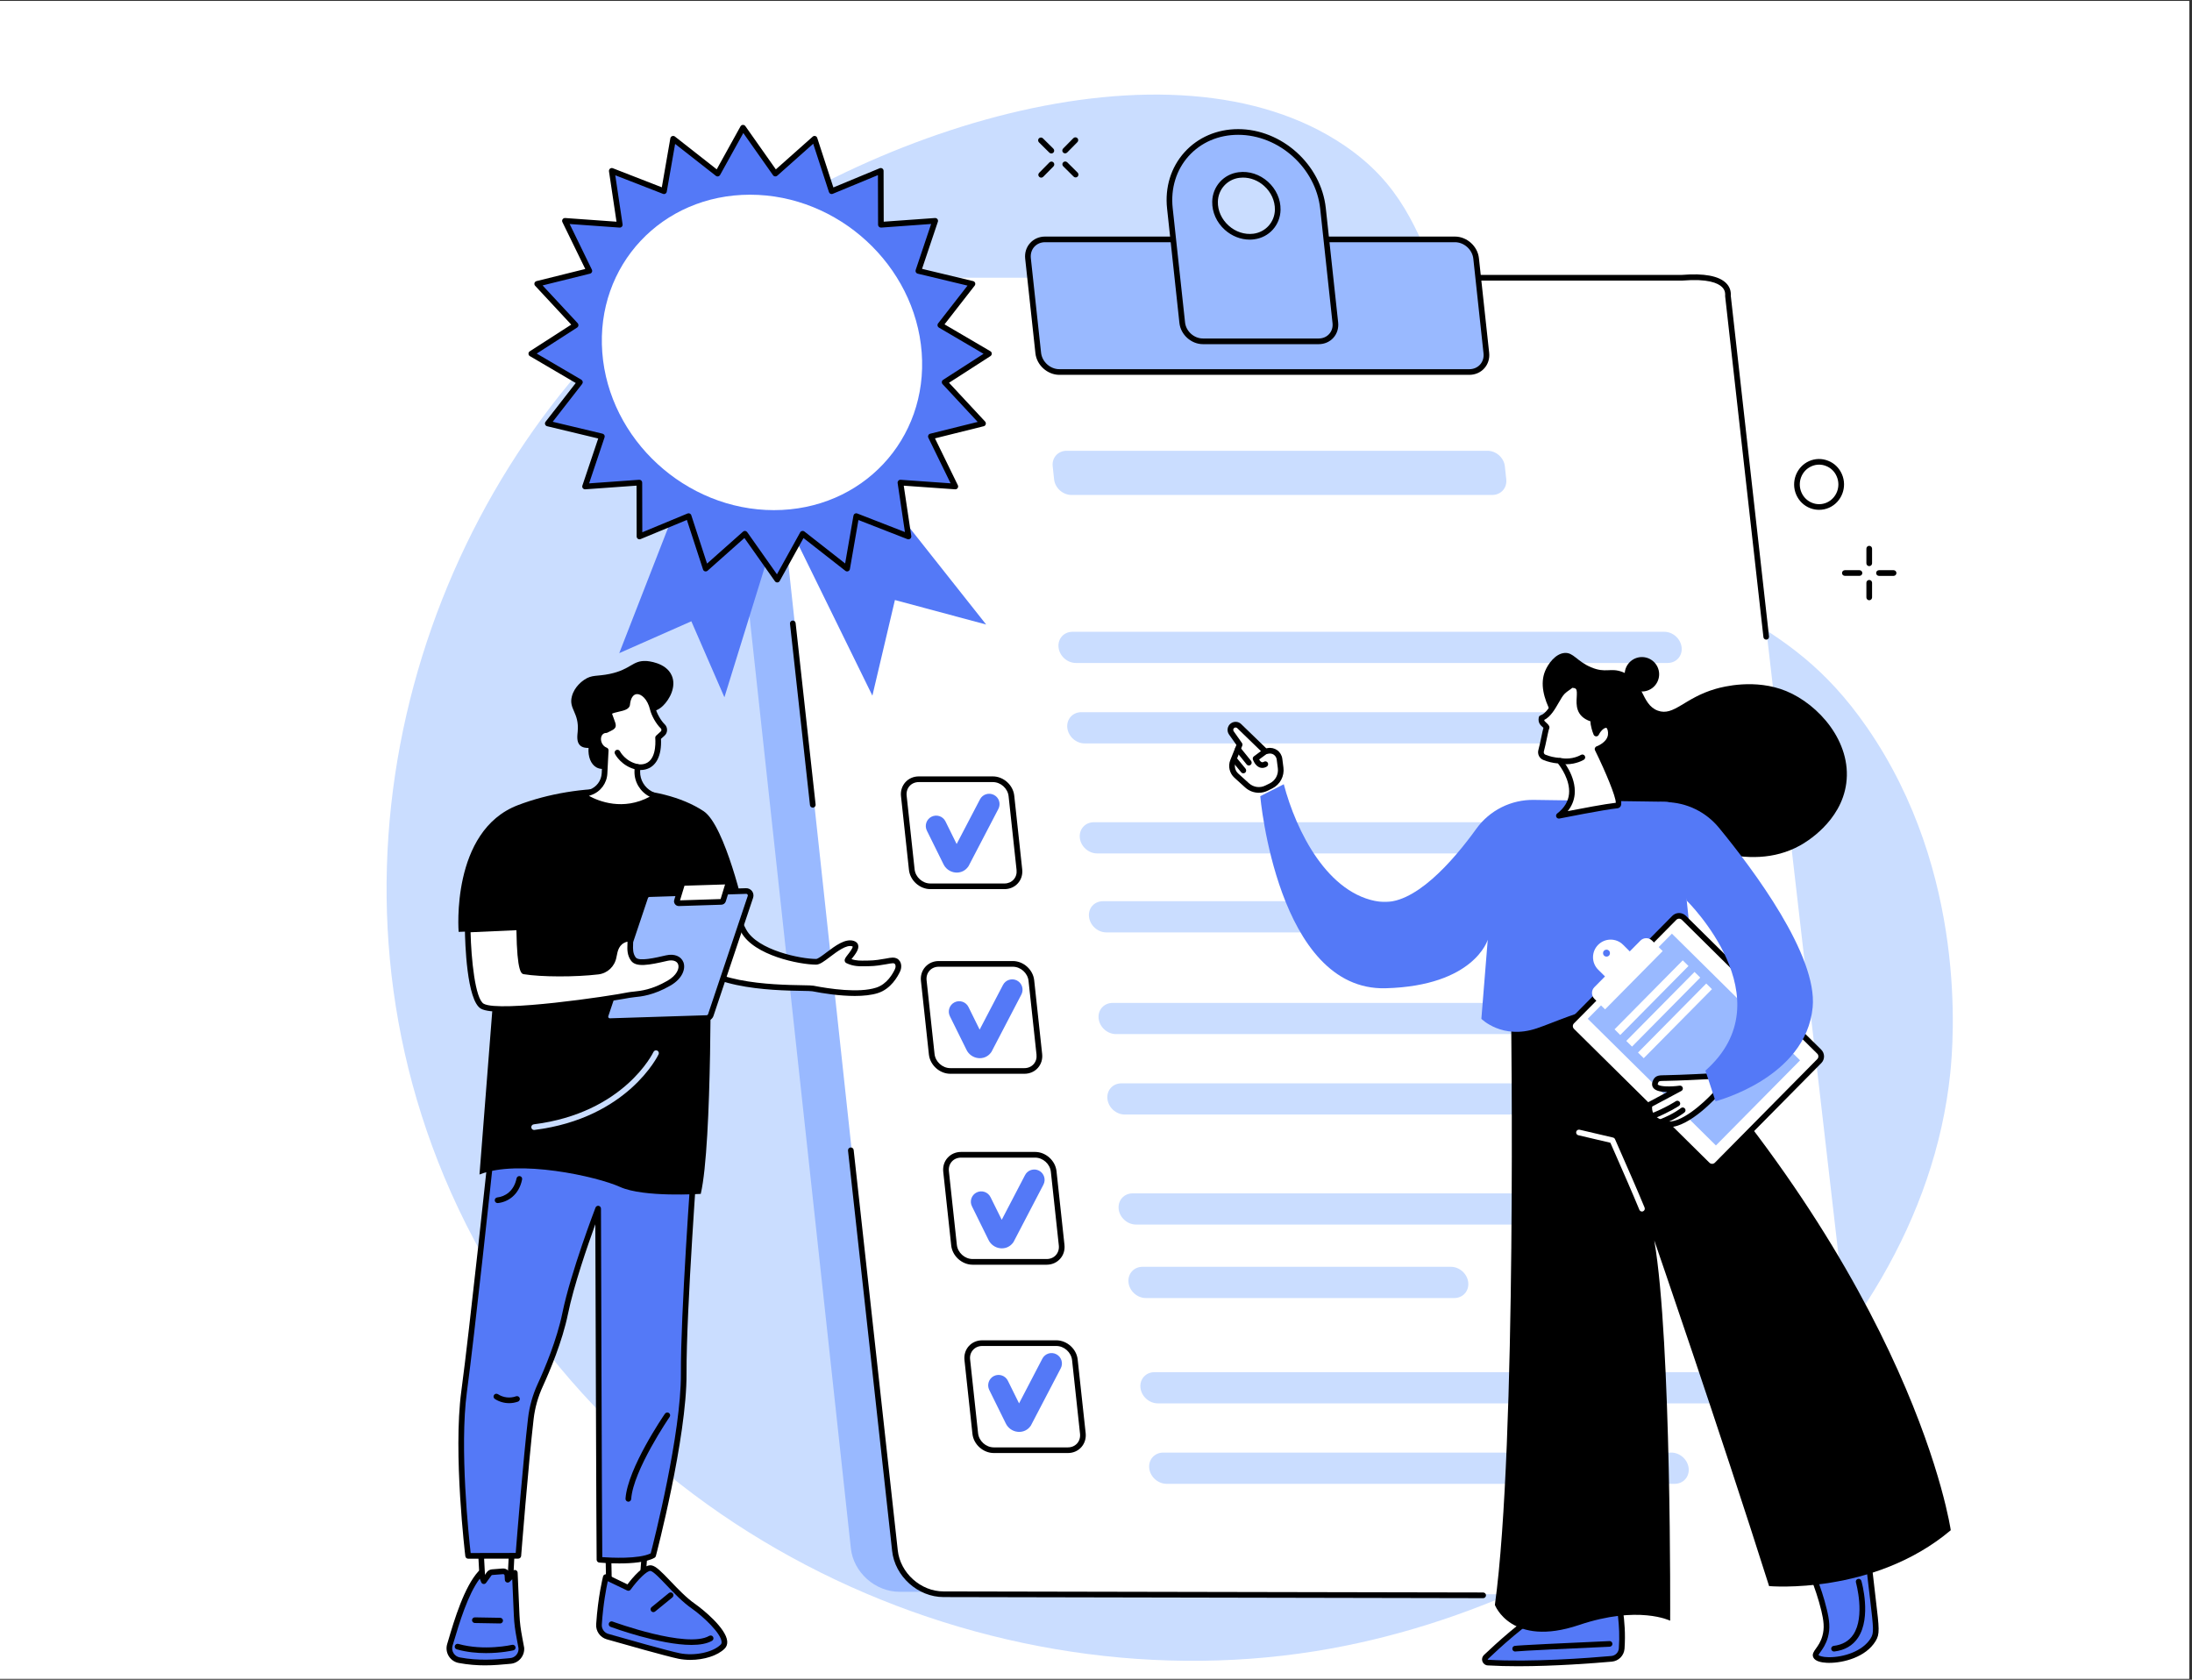 <svg xmlns="http://www.w3.org/2000/svg" xmlns:xlink="http://www.w3.org/1999/xlink" width="261" zoomAndPan="magnify" viewBox="0 0 195.75 150" height="200" preserveAspectRatio="xMidYMid meet" version="1.0"><rect x="0" y="0" width="195.75" height="150" fill="#333333" stroke="none"/><defs><clipPath id="9ae477bc7e"><path d="M 0 0.094 L 195.5 0.094 L 195.5 149.902 L 0 149.902 Z M 0 0.094 " clip-rule="nonzero"/></clipPath></defs><g clip-path="url(#9ae477bc7e)"><path fill="#ffffff" d="M 0 0.094 L 195.5 0.094 L 195.5 149.906 L 0 149.906 Z M 0 0.094 " fill-opacity="1" fill-rule="nonzero"/><path fill="#ffffff" d="M 0 0.094 L 195.5 0.094 L 195.5 149.906 L 0 149.906 Z M 0 0.094 " fill-opacity="1" fill-rule="nonzero"/></g><path fill="#caddff" d="M 140.523 43.77 C 125.891 29.047 130.082 19.816 120.07 13 C 104.664 2.508 75.918 11.535 58.957 25.965 C 38.184 43.637 27.465 75.902 39.672 105.094 C 52.676 136.184 86.887 152.32 117.414 147.457 C 144.676 143.113 171.473 121.629 174.16 95.863 C 174.449 93.07 175.734 77.973 166.723 64.953 C 159.273 54.195 152.121 55.441 140.523 43.77 " fill-opacity="1" fill-rule="nonzero"/><path fill="#99b9ff" d="M 80.324 142.145 L 158.996 142.145 C 161.16 142.145 162.727 140.41 162.496 138.27 L 150.703 29.848 C 150.328 26.945 148.738 25.293 146.293 25.293 L 67.617 25.293 C 65.672 25.293 64.168 26.695 64.062 28.605 L 75.984 138.27 C 76.215 140.41 78.16 142.145 80.324 142.145 " fill-opacity="1" fill-rule="nonzero"/><path fill="#ffffff" d="M 84.262 142.363 L 162.934 142.363 C 165.098 142.363 167.418 140.254 167.184 138.102 L 154.637 29.383 C 154.613 24.914 152.672 24.801 150.23 24.801 L 71.555 24.801 C 69.609 24.801 68.105 26.215 68 28.133 L 79.922 138.465 C 80.152 140.621 82.098 142.363 84.262 142.363 " fill-opacity="1" fill-rule="nonzero"/><path fill="#000000" d="M 132.449 142.715 L 84.262 142.617 C 81.973 142.617 79.914 140.77 79.668 138.492 L 75.73 102.75 C 75.715 102.609 75.816 102.484 75.957 102.469 C 76.094 102.453 76.219 102.555 76.234 102.695 L 80.172 138.438 C 80.391 140.465 82.227 142.113 84.262 142.113 L 132.449 142.207 C 132.59 142.211 132.703 142.32 132.703 142.461 C 132.703 142.602 132.59 142.715 132.449 142.715 " fill-opacity="1" fill-rule="nonzero"/><path fill="#000000" d="M 72.582 72.121 C 72.457 72.121 72.348 72.027 72.332 71.898 L 70.547 55.695 C 70.531 55.555 70.633 55.43 70.773 55.414 C 70.91 55.402 71.035 55.5 71.051 55.641 L 72.836 71.844 C 72.852 71.98 72.75 72.105 72.613 72.121 C 72.602 72.121 72.594 72.121 72.582 72.121 " fill-opacity="1" fill-rule="nonzero"/><path fill="#000000" d="M 157.727 57.117 C 157.598 57.117 157.488 57.023 157.477 56.891 L 154.062 26.48 C 154.055 26.438 154.059 26.398 154.059 26.375 C 154.066 26.27 154.09 25.941 153.785 25.637 C 153.414 25.27 152.5 24.871 150.25 25.055 L 95.039 25.055 C 94.898 25.055 94.785 24.941 94.785 24.801 C 94.785 24.66 94.898 24.547 95.039 24.547 L 150.219 24.547 C 152.172 24.391 153.492 24.637 154.141 25.277 C 154.453 25.586 154.594 25.969 154.562 26.406 L 157.977 56.836 C 157.992 56.977 157.895 57.102 157.754 57.117 C 157.746 57.117 157.734 57.117 157.727 57.117 " fill-opacity="1" fill-rule="nonzero"/><path fill="#99b9ff" d="M 94.605 33.219 L 131.211 33.219 C 132.152 33.219 132.836 32.461 132.734 31.523 L 131.82 23.074 C 131.719 22.137 130.871 21.375 129.93 21.375 L 93.328 21.375 C 92.383 21.375 91.703 22.137 91.805 23.074 L 92.715 31.523 C 92.816 32.461 93.664 33.219 94.605 33.219 " fill-opacity="1" fill-rule="nonzero"/><path fill="#000000" d="M 93.328 21.629 C 92.945 21.629 92.602 21.777 92.363 22.043 C 92.125 22.309 92.016 22.668 92.055 23.051 L 92.969 31.492 C 93.055 32.309 93.789 32.969 94.605 32.969 L 131.211 32.969 C 131.594 32.969 131.934 32.82 132.176 32.555 C 132.414 32.289 132.523 31.93 132.48 31.547 L 131.57 23.102 C 131.48 22.289 130.746 21.629 129.93 21.629 Z M 131.211 33.473 L 94.605 33.473 C 93.539 33.473 92.578 32.609 92.465 31.547 L 91.551 23.102 C 91.496 22.578 91.648 22.082 91.988 21.707 C 92.324 21.332 92.801 21.125 93.328 21.125 L 129.93 21.125 C 130.996 21.125 131.957 21.988 132.07 23.051 L 132.984 31.492 C 133.043 32.02 132.887 32.516 132.551 32.891 C 132.215 33.266 131.738 33.473 131.211 33.473 " fill-opacity="1" fill-rule="nonzero"/><path fill="#99b9ff" d="M 111.961 21.121 C 110.168 21.352 108.473 19.828 108.504 18.016 C 108.527 16.781 109.422 15.785 110.645 15.629 C 112.441 15.398 114.137 16.922 114.105 18.734 C 114.082 19.969 113.188 20.965 111.961 21.121 Z M 110.57 11.785 C 106.789 11.785 104.066 14.836 104.473 18.602 L 105.574 28.82 C 105.676 29.738 106.504 30.48 107.426 30.48 L 117.758 30.48 C 118.68 30.48 119.348 29.738 119.25 28.82 L 118.145 18.602 C 117.738 14.836 114.355 11.785 110.57 11.785 " fill-opacity="1" fill-rule="nonzero"/><path fill="#000000" d="M 111.004 15.859 C 110.895 15.859 110.785 15.867 110.676 15.879 C 109.586 16.02 108.777 16.918 108.758 18.02 C 108.742 18.809 109.094 19.586 109.719 20.145 C 110.34 20.707 111.148 20.969 111.93 20.871 C 113.023 20.73 113.828 19.832 113.852 18.73 C 113.863 17.941 113.516 17.164 112.891 16.605 C 112.355 16.121 111.68 15.859 111.004 15.859 Z M 111.965 21.121 Z M 111.605 21.398 C 110.805 21.398 110.012 21.09 109.379 20.523 C 108.645 19.863 108.234 18.945 108.254 18.008 C 108.277 16.656 109.27 15.547 110.613 15.379 C 111.543 15.258 112.496 15.57 113.23 16.227 C 113.961 16.887 114.375 17.801 114.355 18.738 C 114.332 20.094 113.34 21.203 111.996 21.371 C 111.863 21.391 111.734 21.398 111.605 21.398 Z M 110.57 12.039 C 108.82 12.039 107.25 12.715 106.145 13.941 C 105.039 15.176 104.535 16.82 104.723 18.574 L 105.828 28.793 C 105.914 29.586 106.629 30.227 107.426 30.227 L 117.758 30.227 C 118.129 30.227 118.465 30.086 118.699 29.824 C 118.934 29.566 119.039 29.219 118.996 28.844 L 117.895 18.629 C 117.5 14.996 114.215 12.039 110.57 12.039 Z M 117.758 30.734 L 107.426 30.734 C 106.379 30.734 105.438 29.887 105.324 28.844 L 104.223 18.629 C 104.016 16.73 104.566 14.945 105.77 13.602 C 106.969 12.27 108.676 11.531 110.57 11.531 C 114.465 11.531 117.977 14.691 118.395 18.574 L 119.5 28.793 C 119.555 29.309 119.402 29.797 119.074 30.164 C 118.742 30.531 118.277 30.734 117.758 30.734 " fill-opacity="1" fill-rule="nonzero"/><path fill="#000000" d="M 82.051 69.84 C 81.723 69.84 81.43 69.965 81.227 70.191 C 81.023 70.418 80.93 70.723 80.965 71.051 L 81.676 77.629 C 81.75 78.328 82.383 78.895 83.082 78.895 L 89.699 78.895 C 90.023 78.895 90.316 78.77 90.52 78.543 C 90.727 78.312 90.816 78.008 90.781 77.684 L 90.07 71.102 C 89.996 70.406 89.367 69.84 88.664 69.84 Z M 89.699 79.398 L 83.082 79.398 C 82.133 79.398 81.277 78.629 81.172 77.684 L 80.461 71.102 C 80.41 70.633 80.551 70.188 80.852 69.852 C 81.152 69.52 81.578 69.332 82.051 69.332 L 88.664 69.332 C 89.613 69.332 90.473 70.102 90.574 71.051 L 91.285 77.629 C 91.336 78.102 91.199 78.543 90.898 78.879 C 90.598 79.215 90.172 79.398 89.699 79.398 " fill-opacity="1" fill-rule="nonzero"/><path fill="#5479f7" d="M 85.441 77.922 C 85.398 77.922 85.352 77.918 85.305 77.914 C 84.84 77.863 84.438 77.574 84.242 77.148 L 82.77 74.172 C 82.543 73.711 82.734 73.156 83.191 72.93 C 83.652 72.703 84.207 72.891 84.434 73.352 L 85.43 75.371 L 87.516 71.379 C 87.75 70.926 88.309 70.75 88.766 70.988 C 89.219 71.223 89.395 71.781 89.156 72.238 L 86.488 77.355 L 86.449 77.406 C 86.215 77.734 85.844 77.922 85.441 77.922 " fill-opacity="1" fill-rule="nonzero"/><path fill="#000000" d="M 83.832 86.328 C 83.504 86.328 83.211 86.453 83.008 86.68 C 82.805 86.906 82.711 87.211 82.746 87.535 L 83.457 94.117 C 83.531 94.816 84.164 95.383 84.863 95.383 L 91.48 95.383 C 91.805 95.383 92.098 95.258 92.301 95.031 C 92.508 94.801 92.598 94.496 92.562 94.172 L 91.852 87.594 C 91.777 86.895 91.148 86.328 90.445 86.328 Z M 91.48 95.887 L 84.863 95.887 C 83.914 95.887 83.059 95.117 82.953 94.172 L 82.242 87.594 C 82.191 87.121 82.332 86.676 82.633 86.34 C 82.934 86.008 83.359 85.82 83.832 85.82 L 90.445 85.82 C 91.398 85.82 92.254 86.59 92.355 87.535 L 93.066 94.117 C 93.117 94.59 92.98 95.031 92.68 95.367 C 92.379 95.703 91.953 95.887 91.48 95.887 " fill-opacity="1" fill-rule="nonzero"/><path fill="#000000" d="M 85.824 103.375 C 85.496 103.375 85.203 103.5 85 103.727 C 84.797 103.953 84.703 104.258 84.738 104.586 L 85.449 111.164 C 85.523 111.863 86.156 112.43 86.855 112.43 L 93.469 112.43 C 93.797 112.43 94.09 112.305 94.293 112.078 C 94.496 111.852 94.59 111.547 94.555 111.219 L 93.844 104.641 C 93.77 103.941 93.137 103.375 92.438 103.375 Z M 93.469 112.938 L 86.855 112.938 C 85.906 112.938 85.047 112.164 84.945 111.219 L 84.234 104.641 C 84.184 104.168 84.32 103.723 84.625 103.387 C 84.926 103.055 85.352 102.867 85.824 102.867 L 92.438 102.867 C 93.387 102.867 94.246 103.637 94.348 104.586 L 95.059 111.164 C 95.109 111.637 94.973 112.078 94.668 112.414 C 94.367 112.75 93.941 112.938 93.469 112.938 " fill-opacity="1" fill-rule="nonzero"/><path fill="#000000" d="M 87.715 120.195 C 87.387 120.195 87.098 120.32 86.895 120.547 C 86.688 120.773 86.594 121.078 86.633 121.402 L 87.344 127.984 C 87.418 128.684 88.047 129.25 88.75 129.25 L 95.363 129.25 C 95.691 129.25 95.984 129.125 96.188 128.898 C 96.391 128.668 96.484 128.363 96.449 128.039 L 95.738 121.457 C 95.66 120.762 95.031 120.195 94.328 120.195 Z M 95.363 129.754 L 88.75 129.754 C 87.797 129.754 86.941 128.984 86.84 128.039 L 86.129 121.457 C 86.078 120.988 86.215 120.543 86.516 120.207 C 86.816 119.875 87.242 119.688 87.715 119.688 L 94.328 119.688 C 95.281 119.688 96.137 120.457 96.238 121.402 L 96.953 127.984 C 97 128.453 96.863 128.898 96.562 129.234 C 96.262 129.57 95.836 129.754 95.363 129.754 " fill-opacity="1" fill-rule="nonzero"/><path fill="#5479f7" d="M 87.5 94.496 C 87.453 94.496 87.406 94.492 87.359 94.488 C 86.898 94.438 86.492 94.148 86.297 93.723 L 84.824 90.742 C 84.602 90.285 84.789 89.73 85.246 89.504 C 85.707 89.277 86.262 89.465 86.488 89.926 L 87.484 91.945 L 89.57 87.953 C 89.805 87.5 90.367 87.324 90.82 87.559 C 91.273 87.797 91.449 88.355 91.211 88.809 L 88.543 93.926 L 88.504 93.98 C 88.27 94.309 87.902 94.496 87.5 94.496 " fill-opacity="1" fill-rule="nonzero"/><path fill="#5479f7" d="M 89.469 111.477 C 89.422 111.477 89.375 111.473 89.328 111.469 C 88.867 111.418 88.461 111.129 88.266 110.703 L 86.797 107.723 C 86.566 107.266 86.758 106.711 87.215 106.484 C 87.676 106.258 88.23 106.445 88.457 106.906 L 89.457 108.926 L 91.539 104.934 C 91.773 104.48 92.336 104.305 92.789 104.539 C 93.242 104.777 93.418 105.336 93.18 105.789 L 90.512 110.906 L 90.473 110.961 C 90.238 111.289 89.871 111.477 89.469 111.477 " fill-opacity="1" fill-rule="nonzero"/><path fill="#5479f7" d="M 91.016 127.867 C 90.969 127.867 90.922 127.867 90.875 127.859 C 90.414 127.812 90.008 127.52 89.812 127.098 L 88.34 124.117 C 88.117 123.66 88.305 123.102 88.762 122.875 C 89.223 122.648 89.777 122.84 90.004 123.297 L 91.004 125.32 L 93.086 121.324 C 93.32 120.871 93.883 120.695 94.336 120.934 C 94.789 121.172 94.965 121.73 94.73 122.184 L 92.059 127.301 L 92.02 127.355 C 91.785 127.684 91.414 127.867 91.016 127.867 " fill-opacity="1" fill-rule="nonzero"/><path fill="#caddff" d="M 133.262 44.199 L 95.684 44.199 C 94.91 44.199 94.215 43.574 94.133 42.805 L 94.008 41.645 C 93.922 40.875 94.48 40.254 95.254 40.254 L 132.836 40.254 C 133.609 40.254 134.305 40.875 134.387 41.645 L 134.512 42.805 C 134.598 43.574 134.035 44.199 133.262 44.199 " fill-opacity="1" fill-rule="nonzero"/><path fill="#caddff" d="M 148.922 59.203 L 96.082 59.203 C 95.309 59.203 94.613 58.582 94.531 57.812 C 94.445 57.039 95.004 56.418 95.777 56.418 L 148.621 56.418 C 149.395 56.418 150.09 57.039 150.172 57.812 C 150.254 58.582 149.695 59.203 148.922 59.203 " fill-opacity="1" fill-rule="nonzero"/><path fill="#caddff" d="M 142.234 66.387 L 96.863 66.387 C 96.09 66.387 95.395 65.762 95.312 64.992 C 95.23 64.223 95.789 63.598 96.562 63.598 L 141.934 63.598 C 142.707 63.598 143.402 64.223 143.484 64.992 C 143.566 65.762 143.008 66.387 142.234 66.387 " fill-opacity="1" fill-rule="nonzero"/><path fill="#caddff" d="M 146.934 76.211 L 97.98 76.211 C 97.207 76.211 96.512 75.59 96.43 74.82 C 96.348 74.051 96.906 73.426 97.68 73.426 L 146.633 73.426 C 147.406 73.426 148.102 74.051 148.184 74.82 C 148.266 75.59 147.707 76.211 146.934 76.211 " fill-opacity="1" fill-rule="nonzero"/><path fill="#caddff" d="M 126.336 83.262 L 98.797 83.262 C 98.027 83.262 97.332 82.637 97.25 81.867 C 97.164 81.098 97.723 80.477 98.5 80.477 L 126.035 80.477 C 126.809 80.477 127.504 81.098 127.586 81.867 C 127.672 82.637 127.109 83.262 126.336 83.262 " fill-opacity="1" fill-rule="nonzero"/><path fill="#caddff" d="M 152.504 92.344 L 99.664 92.344 C 98.887 92.344 98.195 91.719 98.109 90.949 C 98.027 90.18 98.59 89.559 99.363 89.559 L 152.203 89.559 C 152.977 89.559 153.672 90.18 153.754 90.949 C 153.836 91.719 153.277 92.344 152.504 92.344 " fill-opacity="1" fill-rule="nonzero"/><path fill="#caddff" d="M 145.816 99.527 L 100.445 99.527 C 99.672 99.527 98.977 98.902 98.895 98.133 C 98.812 97.363 99.371 96.742 100.145 96.742 L 145.516 96.742 C 146.289 96.742 146.984 97.363 147.066 98.133 C 147.148 98.902 146.59 99.527 145.816 99.527 " fill-opacity="1" fill-rule="nonzero"/><path fill="#caddff" d="M 153.219 109.352 L 101.449 109.352 C 100.68 109.352 99.98 108.73 99.898 107.961 C 99.816 107.191 100.375 106.566 101.148 106.566 L 152.918 106.566 C 153.691 106.566 154.387 107.191 154.469 107.961 C 154.551 108.73 153.992 109.352 153.219 109.352 " fill-opacity="1" fill-rule="nonzero"/><path fill="#caddff" d="M 129.867 115.914 L 102.328 115.914 C 101.555 115.914 100.859 115.289 100.777 114.52 C 100.695 113.75 101.254 113.125 102.027 113.125 L 129.566 113.125 C 130.34 113.125 131.035 113.75 131.117 114.52 C 131.199 115.289 130.641 115.914 129.867 115.914 " fill-opacity="1" fill-rule="nonzero"/><path fill="#caddff" d="M 156.238 125.32 L 103.395 125.32 C 102.621 125.32 101.93 124.695 101.844 123.926 C 101.762 123.156 102.32 122.535 103.094 122.535 L 155.938 122.535 C 156.711 122.535 157.406 123.156 157.488 123.926 C 157.57 124.695 157.012 125.32 156.238 125.32 " fill-opacity="1" fill-rule="nonzero"/><path fill="#caddff" d="M 149.551 132.504 L 104.18 132.504 C 103.406 132.504 102.711 131.879 102.629 131.109 C 102.547 130.34 103.105 129.715 103.879 129.715 L 149.25 129.715 C 150.023 129.715 150.719 130.34 150.801 131.109 C 150.883 131.879 150.324 132.504 149.551 132.504 " fill-opacity="1" fill-rule="nonzero"/><path fill="#5479f7" d="M 61.613 42.125 L 55.301 58.324 L 61.738 55.48 L 64.691 62.266 L 70.391 43.875 L 61.613 42.125 " fill-opacity="1" fill-rule="nonzero"/><path fill="#5479f7" d="M 68.992 43.949 L 77.906 62.121 L 79.918 53.582 L 88.066 55.77 L 75.07 39.352 L 68.992 43.949 " fill-opacity="1" fill-rule="nonzero"/><path fill="#5479f7" d="M 66.352 11.406 L 69.242 15.5 L 72.742 12.395 L 74.266 17.078 L 78.652 15.258 L 78.668 20.07 L 83.512 19.723 L 82.012 24.191 L 86.84 25.348 L 83.973 29.035 L 88.312 31.582 L 84.359 34.129 L 87.785 37.82 L 83.133 38.977 L 85.309 43.445 L 80.41 43.098 L 81.129 47.91 L 76.465 46.09 L 75.648 50.773 L 71.68 47.664 L 69.41 51.762 L 66.52 47.664 L 63.02 50.773 L 61.492 46.09 L 57.105 47.91 L 57.094 43.098 L 52.246 43.445 L 53.75 38.977 L 48.918 37.82 L 51.789 34.129 L 47.445 31.582 L 51.402 29.035 L 47.973 25.348 L 52.629 24.191 L 50.449 19.723 L 55.348 20.07 L 54.633 15.258 L 59.297 17.078 L 60.113 12.395 L 64.082 15.5 L 66.352 11.406 " fill-opacity="1" fill-rule="nonzero"/><path fill="#000000" d="M 66.52 47.41 C 66.531 47.41 66.539 47.41 66.547 47.414 C 66.621 47.422 66.684 47.461 66.727 47.52 L 69.383 51.285 L 71.457 47.543 C 71.492 47.477 71.555 47.43 71.629 47.418 C 71.699 47.402 71.777 47.418 71.836 47.465 L 75.473 50.316 L 76.215 46.047 C 76.23 45.973 76.273 45.906 76.34 45.871 C 76.406 45.832 76.484 45.828 76.559 45.855 L 80.812 47.512 L 80.16 43.133 C 80.148 43.059 80.176 42.98 80.227 42.922 C 80.277 42.867 80.352 42.84 80.43 42.844 L 84.891 43.16 L 82.902 39.086 C 82.871 39.016 82.871 38.938 82.902 38.867 C 82.934 38.797 82.996 38.746 83.07 38.73 L 87.309 37.676 L 84.172 34.301 C 84.121 34.246 84.098 34.172 84.105 34.098 C 84.117 34.023 84.16 33.957 84.223 33.918 L 87.832 31.594 L 83.844 29.254 C 83.781 29.215 83.738 29.156 83.723 29.082 C 83.711 29.012 83.727 28.938 83.773 28.879 L 86.402 25.504 L 81.953 24.438 C 81.883 24.422 81.824 24.375 81.789 24.312 C 81.754 24.25 81.75 24.176 81.773 24.109 L 83.152 20 L 78.684 20.324 C 78.613 20.328 78.547 20.301 78.496 20.254 C 78.445 20.207 78.414 20.141 78.414 20.07 L 78.402 15.637 L 74.363 17.309 C 74.297 17.336 74.227 17.336 74.16 17.305 C 74.098 17.277 74.047 17.219 74.027 17.152 L 72.621 12.836 L 69.41 15.691 C 69.355 15.738 69.285 15.762 69.211 15.754 C 69.141 15.746 69.074 15.707 69.035 15.648 L 66.379 11.879 L 64.305 15.625 C 64.27 15.688 64.207 15.734 64.133 15.75 C 64.062 15.766 63.984 15.746 63.926 15.699 L 60.289 12.852 L 59.543 17.117 C 59.531 17.195 59.484 17.258 59.422 17.297 C 59.355 17.332 59.273 17.34 59.203 17.309 L 54.945 15.652 L 55.598 20.031 C 55.609 20.109 55.586 20.184 55.535 20.242 C 55.484 20.297 55.406 20.328 55.332 20.324 L 50.871 20.004 L 52.855 24.078 C 52.891 24.148 52.891 24.23 52.859 24.297 C 52.828 24.367 52.766 24.418 52.691 24.438 L 48.453 25.488 L 51.59 28.863 C 51.637 28.918 51.664 28.992 51.652 29.066 C 51.645 29.141 51.602 29.207 51.539 29.25 L 47.93 31.574 L 51.918 33.91 C 51.98 33.949 52.023 34.012 52.035 34.082 C 52.051 34.152 52.031 34.227 51.988 34.285 L 49.359 37.664 L 53.809 38.727 C 53.879 38.746 53.938 38.789 53.973 38.852 C 54.004 38.914 54.012 38.988 53.988 39.055 L 52.609 43.164 L 57.078 42.844 C 57.145 42.84 57.215 42.863 57.266 42.91 C 57.316 42.957 57.348 43.023 57.348 43.094 L 57.359 47.531 L 61.398 45.855 C 61.461 45.828 61.535 45.832 61.602 45.859 C 61.664 45.891 61.715 45.945 61.734 46.012 L 63.141 50.328 L 66.352 47.477 C 66.398 47.434 66.457 47.41 66.52 47.41 Z M 69.41 52.012 C 69.328 52.012 69.25 51.973 69.203 51.906 L 66.477 48.043 L 63.188 50.965 C 63.125 51.02 63.035 51.039 62.953 51.02 C 62.871 50.996 62.805 50.934 62.781 50.852 L 61.34 46.43 L 57.203 48.141 C 57.125 48.172 57.035 48.164 56.965 48.117 C 56.898 48.07 56.855 47.992 56.855 47.91 L 56.844 43.367 L 52.266 43.695 C 52.184 43.703 52.102 43.664 52.047 43.598 C 51.996 43.531 51.98 43.445 52.008 43.363 L 53.422 39.156 L 48.859 38.062 C 48.777 38.043 48.711 37.984 48.68 37.902 C 48.652 37.82 48.668 37.73 48.719 37.664 L 51.414 34.203 L 47.32 31.801 C 47.242 31.758 47.195 31.676 47.195 31.59 C 47.191 31.5 47.234 31.418 47.309 31.371 L 51.012 28.988 L 47.789 25.52 C 47.727 25.453 47.707 25.359 47.73 25.273 C 47.758 25.188 47.828 25.125 47.914 25.102 L 52.266 24.02 L 50.223 19.832 C 50.184 19.75 50.191 19.656 50.242 19.582 C 50.293 19.504 50.379 19.465 50.469 19.469 L 55.055 19.797 L 54.383 15.297 C 54.371 15.207 54.406 15.117 54.477 15.059 C 54.547 15.004 54.641 14.988 54.727 15.023 L 59.102 16.727 L 59.863 12.348 C 59.879 12.262 59.938 12.188 60.02 12.156 C 60.105 12.125 60.199 12.137 60.27 12.191 L 64.004 15.121 L 66.129 11.281 C 66.172 11.207 66.25 11.156 66.336 11.152 C 66.426 11.148 66.508 11.188 66.559 11.258 L 69.285 15.125 L 72.574 12.203 C 72.637 12.145 72.723 12.125 72.809 12.148 C 72.891 12.168 72.953 12.234 72.98 12.312 L 74.422 16.738 L 78.559 15.023 C 78.637 14.992 78.723 15 78.793 15.047 C 78.863 15.094 78.906 15.172 78.906 15.258 L 78.918 19.797 L 83.496 19.469 C 83.582 19.465 83.66 19.5 83.715 19.566 C 83.766 19.633 83.781 19.723 83.754 19.801 L 82.34 24.008 L 86.902 25.102 C 86.984 25.121 87.051 25.184 87.082 25.262 C 87.109 25.344 87.094 25.434 87.043 25.504 L 84.348 28.965 L 88.441 31.363 C 88.52 31.41 88.566 31.488 88.566 31.578 C 88.57 31.664 88.523 31.746 88.453 31.797 L 84.75 34.18 L 87.973 37.645 C 88.031 37.711 88.055 37.805 88.027 37.891 C 88.004 37.977 87.934 38.043 87.848 38.062 L 83.496 39.145 L 85.539 43.332 C 85.578 43.414 85.57 43.512 85.52 43.586 C 85.469 43.66 85.383 43.703 85.293 43.695 L 80.707 43.371 L 81.379 47.871 C 81.391 47.961 81.355 48.051 81.285 48.105 C 81.215 48.16 81.121 48.176 81.035 48.145 L 76.66 46.438 L 75.898 50.816 C 75.883 50.906 75.824 50.977 75.738 51.012 C 75.656 51.043 75.562 51.027 75.492 50.973 L 71.754 48.047 L 69.629 51.883 C 69.59 51.961 69.512 52.008 69.422 52.012 C 69.418 52.012 69.414 52.012 69.41 52.012 " fill-opacity="1" fill-rule="nonzero"/><path fill="#ffffff" d="M 82.309 31.473 C 82.898 39.25 76.988 45.555 69.113 45.555 C 61.238 45.555 54.375 39.25 53.785 31.473 C 53.195 23.695 59.102 17.387 66.98 17.387 C 74.855 17.387 81.719 23.695 82.309 31.473 " fill-opacity="1" fill-rule="nonzero"/><path fill="#000000" d="M 144.879 60.004 C 146.832 60.734 146.512 62.898 148.047 63.461 C 149.488 63.984 150.414 62.316 153.223 61.512 C 153.875 61.324 156.75 60.578 159.516 61.715 C 162.418 62.91 165.367 66.258 164.875 69.949 C 164.418 73.402 161.203 75.25 160.75 75.5 C 156.105 78.07 150.594 75.215 147.805 73.773 C 144.547 72.086 142.906 69.758 141.039 67.344 C 139.316 65.109 137.051 62.172 137.984 59.918 C 138.246 59.285 138.902 58.371 139.719 58.309 C 140.512 58.246 140.801 59.043 142.082 59.586 C 143.406 60.145 143.805 59.598 144.879 60.004 " fill-opacity="1" fill-rule="nonzero"/><path fill="#000000" d="M 145.109 59.965 C 144.973 60.805 145.543 61.594 146.383 61.73 C 147.219 61.867 148.008 61.297 148.145 60.457 C 148.281 59.621 147.711 58.832 146.875 58.695 C 146.035 58.559 145.246 59.129 145.109 59.965 " fill-opacity="1" fill-rule="nonzero"/><path fill="#5479f7" d="M 160.766 138.156 C 161.27 139.184 162.336 141.461 162.895 143.773 C 163.117 144.707 163.199 145.398 162.988 146.156 C 162.68 147.246 162.012 147.59 162.164 147.898 C 162.477 148.547 166.082 148.387 167.281 146.414 C 167.664 145.785 167.555 145.375 167.109 141.574 C 166.715 138.16 166.703 137.676 166.207 137.262 C 164.641 135.973 161.203 137.906 160.766 138.156 " fill-opacity="1" fill-rule="nonzero"/><path fill="#000000" d="M 162.395 147.797 C 162.449 147.859 162.738 147.984 163.328 147.988 C 164.625 147.996 166.348 147.469 167.066 146.285 C 167.348 145.816 167.32 145.504 167 142.789 C 166.957 142.434 166.91 142.043 166.859 141.605 L 166.754 140.695 C 166.457 138.098 166.402 137.754 166.047 137.457 C 164.77 136.406 161.938 137.805 161.098 138.262 C 161.781 139.672 162.656 141.699 163.137 143.715 C 163.367 144.656 163.461 145.406 163.23 146.227 C 163.055 146.844 162.766 147.246 162.574 147.516 C 162.5 147.617 162.41 147.742 162.395 147.797 Z M 163.352 148.492 C 163.281 148.492 163.211 148.492 163.145 148.488 C 162.688 148.465 162.109 148.367 161.934 148.008 C 161.797 147.727 161.977 147.48 162.164 147.219 C 162.344 146.969 162.594 146.625 162.742 146.09 C 162.945 145.371 162.859 144.719 162.648 143.832 C 162.148 141.758 161.227 139.66 160.539 138.27 C 160.48 138.148 160.523 138.004 160.637 137.938 C 161.305 137.555 164.719 135.707 166.367 137.066 C 166.895 137.504 166.949 137.984 167.258 140.637 L 167.363 141.543 C 167.414 141.98 167.461 142.375 167.5 142.73 C 167.828 145.492 167.879 145.914 167.496 146.547 C 166.617 147.996 164.617 148.492 163.352 148.492 " fill-opacity="1" fill-rule="nonzero"/><path fill="#5479f7" d="M 165.98 141.238 C 165.98 141.238 167.57 146.762 163.781 147.227 L 165.98 141.238 " fill-opacity="1" fill-rule="nonzero"/><path fill="#000000" d="M 163.781 147.48 C 163.656 147.48 163.547 147.383 163.531 147.258 C 163.512 147.117 163.613 146.992 163.75 146.977 C 164.535 146.879 165.125 146.539 165.508 145.961 C 166.586 144.332 165.746 141.34 165.738 141.309 C 165.699 141.172 165.777 141.035 165.91 140.996 C 166.047 140.957 166.184 141.035 166.223 141.168 C 166.262 141.301 167.137 144.414 165.93 146.238 C 165.465 146.945 164.75 147.363 163.812 147.477 C 163.801 147.48 163.793 147.48 163.781 147.48 " fill-opacity="1" fill-rule="nonzero"/><path fill="#5479f7" d="M 144.395 142.422 C 144.395 142.422 145.012 144.59 144.82 147.215 C 144.785 147.699 144.398 148.086 143.914 148.129 C 141.93 148.305 136.75 148.703 132.871 148.465 C 132.625 148.449 132.512 148.148 132.691 147.977 C 133.699 147.016 136.164 144.746 137.93 143.793 C 140.191 142.566 144.395 142.422 144.395 142.422 " fill-opacity="1" fill-rule="nonzero"/><path fill="#000000" d="M 144.199 142.684 C 143.34 142.73 139.953 142.984 138.047 144.016 C 136.305 144.957 133.844 147.227 132.867 148.16 C 132.863 148.164 132.852 148.176 132.859 148.195 C 132.867 148.211 132.879 148.215 132.887 148.215 C 136.73 148.449 141.863 148.059 143.891 147.879 C 144.258 147.848 144.543 147.559 144.566 147.195 C 144.719 145.09 144.34 143.266 144.199 142.684 Z M 135.566 148.793 C 134.629 148.793 133.711 148.77 132.855 148.719 C 132.637 148.707 132.457 148.57 132.383 148.367 C 132.309 148.164 132.359 147.945 132.516 147.793 C 133.512 146.848 136.012 144.539 137.805 143.57 C 140.098 142.332 144.211 142.176 144.387 142.168 C 144.504 142.164 144.605 142.238 144.641 142.352 C 144.664 142.441 145.262 144.594 145.074 147.23 C 145.027 147.844 144.551 148.328 143.938 148.383 C 142.348 148.523 138.863 148.793 135.566 148.793 " fill-opacity="1" fill-rule="nonzero"/><path fill="#5479f7" d="M 143.738 146.797 C 143.738 146.797 135.492 147.164 135.309 147.227 L 143.738 146.797 " fill-opacity="1" fill-rule="nonzero"/><path fill="#000000" d="M 135.309 147.48 C 135.203 147.48 135.102 147.414 135.066 147.305 C 135.023 147.172 135.094 147.031 135.227 146.984 C 135.406 146.926 139.949 146.715 143.727 146.547 C 143.867 146.539 143.984 146.648 143.992 146.789 C 144 146.926 143.891 147.043 143.75 147.051 C 140.551 147.191 135.695 147.422 135.367 147.473 C 135.348 147.477 135.328 147.48 135.309 147.48 " fill-opacity="1" fill-rule="nonzero"/><path fill="#000000" d="M 134.941 90.309 C 134.941 90.309 135.484 128.953 133.496 143.32 C 133.496 143.32 134.949 147.152 141.004 145.113 C 146.316 143.32 149.148 144.727 149.148 144.727 C 149.148 144.727 149.285 119.84 147.73 110.766 C 147.73 110.766 153.59 127.754 157.984 141.637 C 157.984 141.637 167.301 142.469 174.207 136.648 C 174.207 136.648 171.082 114.684 145.832 88.352 L 134.941 90.309 " fill-opacity="1" fill-rule="nonzero"/><path fill="#ffffff" d="M 146.633 108.188 C 146.531 108.188 146.438 108.129 146.398 108.031 C 145.734 106.422 144.922 104.578 144.27 103.094 C 144.105 102.727 143.953 102.375 143.809 102.047 L 140.945 101.375 C 140.809 101.344 140.727 101.207 140.758 101.07 C 140.789 100.938 140.926 100.852 141.062 100.883 L 144.047 101.582 C 144.125 101.602 144.191 101.656 144.223 101.727 C 144.379 102.086 144.551 102.48 144.734 102.891 C 145.387 104.375 146.199 106.223 146.867 107.84 C 146.918 107.969 146.855 108.117 146.727 108.168 C 146.695 108.184 146.664 108.188 146.633 108.188 " fill-opacity="1" fill-rule="nonzero"/><path fill="#5479f7" d="M 114.645 70.031 C 115.75 74.234 118.574 79.906 123.219 80.527 C 126.27 80.938 129.785 76.855 131.84 74.008 C 133.031 72.352 134.957 71.395 136.996 71.43 L 148.672 71.594 C 149.703 71.605 150.539 72.441 150.547 73.477 L 150.629 80.426 L 151.781 91.371 C 146.508 87.441 140.297 90.805 137.219 91.836 C 134.148 92.863 132.289 90.98 132.289 90.98 L 132.859 83.918 C 132.859 83.918 131.664 88.035 123.742 88.25 C 114.074 88.512 112.543 71.098 112.543 71.098 L 114.645 70.031 " fill-opacity="1" fill-rule="nonzero"/><path fill="#ffffff" d="M 112.996 67.098 L 110.664 64.84 C 110.504 64.684 110.254 64.668 110.07 64.797 C 109.863 64.949 109.816 65.234 109.961 65.445 L 110.703 66.492 L 110.105 67.961 C 109.922 68.414 110.043 68.934 110.402 69.262 L 111.363 70.129 C 111.84 70.566 112.539 70.66 113.117 70.375 L 113.504 70.18 C 114.105 69.879 114.449 69.234 114.363 68.57 L 114.262 67.785 C 114.195 67.293 113.73 66.957 113.246 67.051 L 112.996 67.098 " fill-opacity="1" fill-rule="nonzero"/><path fill="#000000" d="M 110.344 64.965 C 110.297 64.965 110.254 64.977 110.219 65.004 C 110.125 65.07 110.102 65.203 110.168 65.297 L 110.906 66.344 C 110.957 66.418 110.969 66.508 110.938 66.586 L 110.34 68.059 C 110.199 68.41 110.293 68.82 110.574 69.074 L 111.531 69.941 C 111.938 70.309 112.516 70.391 113.004 70.145 L 113.395 69.953 C 113.898 69.703 114.184 69.16 114.113 68.602 L 114.012 67.816 C 113.988 67.648 113.898 67.504 113.762 67.402 C 113.625 67.305 113.457 67.27 113.293 67.301 L 113.047 67.348 C 112.965 67.363 112.883 67.336 112.82 67.281 L 110.488 65.023 C 110.449 64.984 110.395 64.965 110.344 64.965 Z M 112.414 70.793 C 111.973 70.793 111.535 70.629 111.191 70.316 L 110.234 69.449 C 109.797 69.051 109.648 68.418 109.871 67.867 L 110.414 66.523 L 109.754 65.59 C 109.527 65.27 109.605 64.82 109.922 64.594 C 110.207 64.391 110.594 64.418 110.84 64.66 L 113.078 66.824 L 113.199 66.805 C 113.496 66.746 113.812 66.816 114.059 66.992 C 114.309 67.172 114.473 67.449 114.512 67.754 L 114.613 68.535 C 114.715 69.309 114.316 70.059 113.617 70.406 L 113.23 70.598 C 112.969 70.73 112.688 70.793 112.414 70.793 " fill-opacity="1" fill-rule="nonzero"/><path fill="#ffffff" d="M 112.996 67.098 L 112.125 67.742 C 112.125 67.742 112.414 68.586 112.996 68.238 L 112.996 67.098 " fill-opacity="1" fill-rule="nonzero"/><path fill="#000000" d="M 112.727 68.574 C 112.637 68.574 112.559 68.559 112.496 68.535 C 112.09 68.387 111.906 67.883 111.887 67.824 C 111.852 67.723 111.887 67.605 111.977 67.539 L 112.848 66.895 C 112.961 66.812 113.117 66.836 113.199 66.949 C 113.285 67.059 113.262 67.219 113.148 67.301 L 112.441 67.824 C 112.5 67.922 112.582 68.027 112.672 68.059 C 112.707 68.074 112.766 68.082 112.871 68.023 C 112.988 67.949 113.145 67.992 113.215 68.109 C 113.285 68.23 113.246 68.387 113.125 68.457 C 112.977 68.547 112.84 68.574 112.727 68.574 " fill-opacity="1" fill-rule="nonzero"/><path fill="#ffffff" d="M 110.543 66.887 L 111.523 68.105 L 110.543 66.887 " fill-opacity="1" fill-rule="nonzero"/><path fill="#000000" d="M 111.523 68.359 C 111.453 68.359 111.379 68.324 111.328 68.262 L 110.348 67.047 C 110.258 66.938 110.277 66.777 110.383 66.691 C 110.492 66.602 110.652 66.621 110.738 66.727 L 111.723 67.945 C 111.809 68.055 111.793 68.215 111.684 68.301 C 111.637 68.34 111.582 68.359 111.523 68.359 " fill-opacity="1" fill-rule="nonzero"/><path fill="#ffffff" d="M 110.242 67.844 L 111.035 68.805 L 110.242 67.844 " fill-opacity="1" fill-rule="nonzero"/><path fill="#000000" d="M 111.035 69.055 C 110.961 69.055 110.891 69.023 110.84 68.965 L 110.047 68.004 C 109.961 67.895 109.977 67.734 110.082 67.648 C 110.191 67.559 110.352 67.574 110.438 67.68 L 111.23 68.641 C 111.316 68.75 111.301 68.91 111.195 69 C 111.148 69.035 111.09 69.055 111.035 69.055 " fill-opacity="1" fill-rule="nonzero"/><path fill="#ffffff" d="M 140.379 91.211 L 149.52 81.961 C 149.754 81.727 150.133 81.723 150.367 81.957 L 162.461 93.906 C 162.695 94.141 162.695 94.52 162.465 94.758 L 153.32 104.004 C 153.09 104.238 152.711 104.242 152.473 104.008 L 140.383 92.059 C 140.148 91.824 140.148 91.445 140.379 91.211 " fill-opacity="1" fill-rule="nonzero"/><path fill="#000000" d="M 140.559 91.387 C 140.422 91.523 140.426 91.742 140.562 91.879 L 152.652 103.828 C 152.789 103.965 153.008 103.961 153.141 103.828 L 162.285 94.578 C 162.348 94.512 162.387 94.426 162.383 94.332 C 162.383 94.238 162.348 94.152 162.281 94.09 L 150.191 82.137 C 150.055 82.004 149.836 82.004 149.699 82.141 Z M 152.895 104.434 C 152.68 104.434 152.461 104.352 152.297 104.188 L 140.207 92.238 C 139.871 91.906 139.867 91.367 140.199 91.031 L 149.34 81.785 C 149.672 81.449 150.211 81.449 150.547 81.777 L 162.637 93.73 C 162.797 93.891 162.887 94.102 162.891 94.328 C 162.891 94.559 162.805 94.773 162.645 94.934 L 153.5 104.184 C 153.336 104.352 153.117 104.434 152.895 104.434 " fill-opacity="1" fill-rule="nonzero"/><path fill="#99b9ff" d="M 153.234 102.289 L 160.75 94.688 L 149.305 83.375 L 141.789 90.977 L 153.234 102.289 " fill-opacity="1" fill-rule="nonzero"/><path fill="#ffffff" d="M 142.379 88.156 L 146.492 83.996 C 146.777 83.707 147.242 83.707 147.527 83.988 L 148.48 84.93 L 143.336 90.137 L 142.383 89.195 C 142.098 88.91 142.094 88.445 142.379 88.156 " fill-opacity="1" fill-rule="nonzero"/><path fill="#ffffff" d="M 143.246 85.336 C 143.125 85.215 143.121 85.02 143.242 84.898 C 143.363 84.773 143.559 84.773 143.684 84.895 C 143.805 85.016 143.805 85.211 143.684 85.336 C 143.562 85.457 143.367 85.457 143.246 85.336 Z M 142.727 86.598 L 143.844 87.703 L 146.055 85.469 L 144.938 84.359 C 144.32 83.75 143.324 83.758 142.715 84.375 C 142.102 84.992 142.109 85.988 142.727 86.598 " fill-opacity="1" fill-rule="nonzero"/><path fill="#ffffff" d="M 144.691 92.426 L 150.785 86.262 L 150.273 85.758 L 144.184 91.918 L 144.691 92.426 " fill-opacity="1" fill-rule="nonzero"/><path fill="#ffffff" d="M 145.742 93.461 L 151.836 87.297 L 151.324 86.793 L 145.23 92.953 L 145.742 93.461 " fill-opacity="1" fill-rule="nonzero"/><path fill="#ffffff" d="M 146.789 94.496 L 152.883 88.332 L 152.371 87.828 L 146.277 93.992 L 146.789 94.496 " fill-opacity="1" fill-rule="nonzero"/><path fill="#ffffff" d="M 153.258 97.648 C 153.258 97.648 150.453 100.805 148.691 100.363 C 146.926 99.922 147.32 98.648 147.32 98.648 L 150.031 97.199 C 150.031 97.199 147.527 97.547 147.805 96.695 C 147.949 96.254 148.168 96.277 148.734 96.27 C 150.207 96.246 152.941 96.094 152.941 96.094 L 153.258 97.648 " fill-opacity="1" fill-rule="nonzero"/><path fill="#000000" d="M 147.543 98.812 C 147.523 98.941 147.52 99.188 147.66 99.438 C 147.844 99.754 148.211 99.98 148.754 100.117 C 150.027 100.438 152.16 98.473 152.984 97.574 L 152.734 96.359 C 152.059 96.395 149.957 96.504 148.738 96.523 L 148.648 96.523 C 148.125 96.531 148.121 96.543 148.047 96.773 C 148.031 96.824 148.039 96.836 148.047 96.844 C 148.215 97.043 149.191 97.062 149.996 96.949 C 150.117 96.934 150.23 97.004 150.27 97.121 C 150.309 97.238 150.258 97.367 150.148 97.422 Z M 149.039 100.656 C 148.898 100.656 148.762 100.641 148.629 100.609 C 147.941 100.438 147.469 100.125 147.219 99.68 C 146.91 99.133 147.07 98.594 147.078 98.57 C 147.098 98.508 147.141 98.453 147.199 98.422 L 148.883 97.523 C 148.383 97.512 147.875 97.43 147.656 97.164 C 147.531 97.016 147.5 96.82 147.566 96.613 C 147.758 96.027 148.129 96.023 148.641 96.016 L 148.73 96.016 C 150.184 95.992 152.898 95.844 152.926 95.844 C 153.051 95.836 153.164 95.922 153.188 96.043 L 153.504 97.598 C 153.52 97.676 153.5 97.758 153.445 97.816 C 153.336 97.941 150.902 100.656 149.039 100.656 " fill-opacity="1" fill-rule="nonzero"/><path fill="#ffffff" d="M 150.266 99.148 C 150.266 99.148 149.629 99.688 148.258 100.223 L 150.266 99.148 " fill-opacity="1" fill-rule="nonzero"/><path fill="#000000" d="M 148.258 100.477 C 148.156 100.477 148.062 100.414 148.023 100.316 C 147.973 100.184 148.035 100.039 148.164 99.988 C 149.473 99.477 150.098 98.961 150.105 98.953 C 150.211 98.867 150.371 98.879 150.461 98.988 C 150.551 99.094 150.535 99.254 150.43 99.34 C 150.402 99.363 149.742 99.91 148.352 100.457 C 148.32 100.469 148.289 100.477 148.258 100.477 " fill-opacity="1" fill-rule="nonzero"/><path fill="#ffffff" d="M 149.793 98.547 C 149.793 98.547 148.953 99.105 147.523 99.688 L 149.793 98.547 " fill-opacity="1" fill-rule="nonzero"/><path fill="#000000" d="M 147.523 99.938 C 147.422 99.938 147.328 99.879 147.289 99.781 C 147.238 99.648 147.297 99.504 147.43 99.449 C 148.816 98.891 149.645 98.344 149.652 98.336 C 149.77 98.262 149.926 98.293 150.004 98.406 C 150.082 98.523 150.051 98.68 149.934 98.758 C 149.898 98.781 149.055 99.336 147.617 99.922 C 147.586 99.934 147.555 99.938 147.523 99.938 " fill-opacity="1" fill-rule="nonzero"/><path fill="#5479f7" d="M 148.785 71.629 C 150.613 71.66 152.336 72.496 153.5 73.91 C 156.594 77.672 162.316 85.316 161.875 89.949 C 161.27 96.273 153.199 98.34 153.199 98.34 L 152.297 95.605 C 159.566 89.176 150.629 80.426 150.629 80.426 L 148.199 71.621 L 148.785 71.629 " fill-opacity="1" fill-rule="nonzero"/><path fill="#ffffff" d="M 140.328 61.168 C 140.008 61.434 139.82 61.508 139.559 61.762 C 139.023 62.277 138.559 63.801 137.664 64.117 C 137.566 64.613 137.965 64.672 138.117 64.949 C 138.004 65.195 137.82 66.336 137.625 67.031 C 137.559 67.277 137.68 67.535 137.918 67.629 C 138.312 67.789 138.758 67.895 139.258 67.934 C 139.258 67.934 141.812 70.844 139.211 72.844 C 139.211 72.844 143.227 72.043 144.414 71.93 C 145.117 71.859 142.664 66.891 142.664 66.891 C 142.738 66.863 143.738 66.48 143.844 65.652 C 143.883 65.352 143.816 64.867 143.543 64.766 C 143.277 64.664 142.828 64.934 142.547 65.504 C 142.484 65.367 142.434 65.191 142.375 64.992 C 142.301 64.719 142.246 64.402 142.324 64.242 C 139.832 63.57 142.07 61.148 140.328 61.168 " fill-opacity="1" fill-rule="nonzero"/><path fill="#000000" d="M 137.902 64.289 C 137.91 64.387 137.973 64.438 138.078 64.531 C 138.164 64.609 138.266 64.695 138.336 64.828 C 138.375 64.898 138.379 64.98 138.348 65.055 C 138.301 65.156 138.211 65.57 138.137 65.934 C 138.055 66.324 137.965 66.762 137.871 67.098 C 137.836 67.223 137.895 67.352 138.012 67.395 C 138.395 67.551 138.82 67.648 139.277 67.68 C 139.344 67.684 139.402 67.715 139.449 67.766 C 139.5 67.828 140.777 69.305 140.621 70.941 C 140.566 71.492 140.359 71.988 140 72.434 C 141.203 72.199 143.367 71.789 144.293 71.688 C 144.312 71.156 143.375 68.902 142.438 67 C 142.406 66.938 142.402 66.863 142.43 66.797 C 142.457 66.73 142.508 66.676 142.574 66.652 C 142.613 66.641 143.504 66.305 143.594 65.621 C 143.629 65.344 143.547 65.035 143.453 65 C 143.348 64.961 143.008 65.141 142.773 65.617 C 142.73 65.703 142.648 65.758 142.543 65.758 C 142.445 65.754 142.359 65.699 142.316 65.609 C 142.242 65.445 142.184 65.238 142.133 65.059 C 142.062 64.797 142.027 64.586 142.035 64.418 C 140.703 63.957 140.762 62.93 140.805 62.242 C 140.82 61.93 140.84 61.637 140.73 61.52 C 140.664 61.449 140.535 61.43 140.414 61.422 C 140.301 61.516 140.203 61.582 140.113 61.645 C 139.98 61.738 139.867 61.816 139.734 61.945 C 139.562 62.109 139.387 62.418 139.195 62.75 C 138.855 63.34 138.473 64.008 137.902 64.289 Z M 139.211 73.098 C 139.113 73.098 139.023 73.043 138.98 72.949 C 138.934 72.844 138.965 72.719 139.059 72.645 C 139.695 72.156 140.051 71.566 140.117 70.895 C 140.234 69.668 139.375 68.484 139.129 68.176 C 138.66 68.133 138.223 68.027 137.82 67.863 C 137.469 67.723 137.277 67.336 137.383 66.965 C 137.473 66.641 137.562 66.211 137.641 65.832 C 137.723 65.438 137.781 65.168 137.832 64.992 C 137.809 64.969 137.777 64.941 137.742 64.91 C 137.578 64.766 137.324 64.543 137.414 64.07 C 137.43 63.98 137.492 63.906 137.578 63.879 C 138.059 63.711 138.43 63.066 138.758 62.496 C 138.965 62.137 139.16 61.793 139.379 61.582 C 139.543 61.426 139.68 61.328 139.824 61.23 C 139.93 61.156 140.035 61.082 140.168 60.973 C 140.211 60.938 140.27 60.914 140.328 60.914 C 140.676 60.91 140.926 60.996 141.094 61.172 C 141.355 61.445 141.332 61.848 141.309 62.27 C 141.266 63 141.227 63.684 142.391 64 C 142.461 64.02 142.523 64.07 142.555 64.141 C 142.586 64.211 142.582 64.289 142.551 64.355 C 142.551 64.355 142.496 64.477 142.621 64.926 C 142.621 64.93 142.621 64.934 142.621 64.934 C 142.934 64.578 143.32 64.41 143.633 64.527 C 144.059 64.691 144.141 65.309 144.094 65.688 C 144.004 66.406 143.375 66.828 143.004 67.012 C 143.84 68.723 145.051 71.406 144.73 71.988 C 144.668 72.098 144.562 72.168 144.438 72.18 C 143.277 72.293 139.301 73.086 139.262 73.094 C 139.246 73.098 139.227 73.098 139.211 73.098 " fill-opacity="1" fill-rule="nonzero"/><path fill="#ffffff" d="M 141.309 67.629 C 141.309 67.629 140.457 68.156 139.34 67.941 L 141.309 67.629 " fill-opacity="1" fill-rule="nonzero"/><path fill="#000000" d="M 139.883 68.246 C 139.695 68.246 139.5 68.23 139.289 68.191 C 139.152 68.164 139.066 68.031 139.09 67.895 C 139.117 67.758 139.25 67.668 139.387 67.691 C 140.398 67.887 141.168 67.418 141.176 67.414 C 141.297 67.34 141.453 67.379 141.523 67.496 C 141.598 67.613 141.562 67.77 141.441 67.844 C 141.41 67.863 140.781 68.246 139.883 68.246 " fill-opacity="1" fill-rule="nonzero"/><path fill="#000000" d="M 162.449 41.492 C 162.211 41.492 161.977 41.543 161.754 41.645 C 160.883 42.035 160.488 43.078 160.871 43.969 C 161.059 44.406 161.402 44.738 161.836 44.906 C 162.262 45.074 162.727 45.059 163.141 44.875 C 164.012 44.48 164.41 43.438 164.023 42.547 C 163.84 42.109 163.496 41.777 163.059 41.609 C 162.863 41.531 162.652 41.492 162.449 41.492 Z M 162.449 45.527 C 162.18 45.527 161.91 45.48 161.652 45.379 C 161.09 45.16 160.648 44.73 160.406 44.172 C 159.914 43.027 160.426 41.688 161.547 41.18 C 162.09 40.941 162.691 40.922 163.242 41.141 C 163.805 41.355 164.246 41.785 164.488 42.348 C 164.984 43.488 164.469 44.832 163.348 45.336 C 163.059 45.465 162.754 45.527 162.449 45.527 " fill-opacity="1" fill-rule="nonzero"/><path fill="#000000" d="M 166.926 50.555 C 166.785 50.555 166.672 50.441 166.672 50.301 L 166.672 48.996 C 166.672 48.855 166.785 48.742 166.926 48.742 C 167.066 48.742 167.18 48.855 167.18 48.996 L 167.18 50.301 C 167.18 50.441 167.066 50.555 166.926 50.555 " fill-opacity="1" fill-rule="nonzero"/><path fill="#000000" d="M 166.926 53.602 C 166.785 53.602 166.672 53.484 166.672 53.348 L 166.672 52.039 C 166.672 51.902 166.785 51.789 166.926 51.789 C 167.066 51.789 167.18 51.902 167.18 52.039 L 167.18 53.348 C 167.18 53.484 167.066 53.602 166.926 53.602 " fill-opacity="1" fill-rule="nonzero"/><path fill="#000000" d="M 166.059 51.422 L 164.75 51.422 C 164.609 51.422 164.496 51.312 164.496 51.172 C 164.496 51.031 164.609 50.918 164.75 50.918 L 166.059 50.918 C 166.195 50.918 166.309 51.031 166.309 51.172 C 166.309 51.312 166.195 51.422 166.059 51.422 " fill-opacity="1" fill-rule="nonzero"/><path fill="#000000" d="M 169.102 51.426 L 167.797 51.426 C 167.656 51.426 167.543 51.312 167.543 51.172 C 167.543 51.031 167.656 50.918 167.797 50.918 L 169.102 50.918 C 169.242 50.918 169.355 51.031 169.355 51.172 C 169.355 51.312 169.242 51.426 169.102 51.426 " fill-opacity="1" fill-rule="nonzero"/><path fill="#000000" d="M 93.891 13.703 C 93.824 13.703 93.762 13.68 93.711 13.633 L 92.781 12.711 C 92.684 12.613 92.68 12.453 92.777 12.355 C 92.875 12.258 93.035 12.254 93.137 12.355 L 94.066 13.273 C 94.164 13.371 94.168 13.531 94.07 13.629 C 94.02 13.68 93.953 13.703 93.891 13.703 " fill-opacity="1" fill-rule="nonzero"/><path fill="#000000" d="M 96.055 15.844 C 95.992 15.844 95.926 15.82 95.879 15.773 L 94.949 14.852 C 94.848 14.754 94.848 14.594 94.945 14.496 C 95.043 14.395 95.203 14.395 95.305 14.492 L 96.234 15.414 C 96.332 15.512 96.332 15.668 96.234 15.77 C 96.188 15.82 96.121 15.844 96.055 15.844 " fill-opacity="1" fill-rule="nonzero"/><path fill="#000000" d="M 92.977 15.863 C 92.914 15.863 92.852 15.84 92.801 15.789 C 92.699 15.691 92.699 15.531 92.797 15.434 L 93.715 14.504 C 93.816 14.402 93.977 14.402 94.074 14.5 C 94.172 14.598 94.176 14.758 94.078 14.859 L 93.16 15.789 C 93.109 15.84 93.043 15.863 92.977 15.863 " fill-opacity="1" fill-rule="nonzero"/><path fill="#000000" d="M 95.117 13.695 C 95.055 13.695 94.988 13.672 94.941 13.625 C 94.84 13.527 94.84 13.367 94.938 13.266 L 95.855 12.336 C 95.953 12.238 96.113 12.238 96.215 12.336 C 96.312 12.434 96.312 12.594 96.215 12.691 L 95.297 13.621 C 95.246 13.672 95.184 13.695 95.117 13.695 " fill-opacity="1" fill-rule="nonzero"/><path fill="#ffffff" d="M 42.93 138.293 L 43.125 141.867 L 45.516 142.273 L 45.73 138.055 L 42.93 138.293 " fill-opacity="1" fill-rule="nonzero"/><path fill="#000000" d="M 43.367 141.652 L 45.277 141.977 L 45.465 138.328 L 43.195 138.523 Z M 45.516 142.523 C 45.504 142.523 45.488 142.523 45.477 142.52 L 43.082 142.117 C 42.969 142.098 42.879 142 42.875 141.883 L 42.68 138.305 C 42.672 138.168 42.773 138.051 42.91 138.039 L 45.707 137.801 C 45.781 137.793 45.852 137.82 45.906 137.871 C 45.957 137.922 45.984 137.992 45.98 138.066 L 45.77 142.285 C 45.766 142.355 45.73 142.426 45.676 142.469 C 45.629 142.504 45.574 142.523 45.516 142.523 " fill-opacity="1" fill-rule="nonzero"/><path fill="#5479f7" d="M 45.582 148.32 C 44.574 148.41 42.922 148.617 41.004 148.254 C 40.379 148.133 39.992 147.496 40.176 146.887 C 40.688 145.18 41.582 141.941 42.918 140.484 L 43.207 141.199 L 43.656 140.57 C 43.723 140.469 43.832 140.402 43.953 140.391 L 44.902 140.32 C 45.102 140.305 45.281 140.445 45.312 140.641 L 45.336 141.07 L 45.977 140.449 L 46.137 144.234 C 46.168 144.969 46.254 145.539 46.387 146.266 L 46.555 147.164 C 46.605 147.75 46.172 148.266 45.582 148.32 " fill-opacity="1" fill-rule="nonzero"/><path fill="#000000" d="M 42.844 140.973 C 41.773 142.391 41.004 144.988 40.527 146.59 L 40.414 146.961 C 40.348 147.184 40.379 147.418 40.5 147.621 C 40.621 147.82 40.824 147.961 41.051 148.004 C 42.773 148.332 44.289 148.188 45.289 148.094 L 45.562 148.066 C 46.004 148.031 46.336 147.637 46.305 147.195 L 46.141 146.312 C 46.008 145.598 45.918 145 45.887 144.242 L 45.746 141.023 L 45.516 141.25 C 45.441 141.32 45.34 141.34 45.246 141.305 C 45.156 141.27 45.09 141.184 45.086 141.086 L 45.059 140.672 C 45.047 140.609 44.988 140.566 44.922 140.57 L 43.973 140.645 C 43.934 140.648 43.895 140.668 43.871 140.703 C 43.871 140.711 43.867 140.715 43.863 140.719 L 43.41 141.344 C 43.355 141.418 43.266 141.461 43.176 141.449 C 43.086 141.438 43.008 141.379 42.973 141.293 Z M 43.309 148.715 C 42.598 148.715 41.805 148.66 40.957 148.5 C 40.59 148.43 40.266 148.207 40.07 147.883 C 39.875 147.562 39.824 147.172 39.934 146.812 L 40.043 146.445 C 40.566 144.676 41.449 141.715 42.73 140.312 C 42.789 140.25 42.875 140.223 42.961 140.238 C 43.047 140.25 43.117 140.309 43.152 140.391 L 43.27 140.68 L 43.449 140.43 C 43.555 140.262 43.738 140.156 43.934 140.141 L 44.887 140.066 C 45.184 140.043 45.457 140.238 45.543 140.52 L 45.801 140.27 C 45.871 140.199 45.977 140.18 46.07 140.215 C 46.16 140.254 46.223 140.34 46.227 140.441 L 46.391 144.223 C 46.422 144.953 46.504 145.508 46.637 146.219 L 46.805 147.117 C 46.805 147.125 46.809 147.133 46.809 147.141 C 46.867 147.867 46.328 148.508 45.605 148.574 L 45.336 148.598 C 44.793 148.648 44.102 148.715 43.309 148.715 " fill-opacity="1" fill-rule="nonzero"/><path fill="#000000" d="M 43.41 147.621 C 42.609 147.621 41.695 147.543 40.793 147.285 C 40.656 147.25 40.578 147.109 40.617 146.977 C 40.656 146.84 40.793 146.762 40.93 146.801 C 43.234 147.449 45.707 146.891 45.73 146.883 C 45.867 146.852 46 146.938 46.035 147.074 C 46.066 147.207 45.98 147.344 45.844 147.375 C 45.777 147.391 44.758 147.621 43.41 147.621 " fill-opacity="1" fill-rule="nonzero"/><path fill="#000000" d="M 44.664 144.973 C 44.664 144.973 44.66 144.973 44.66 144.973 L 42.402 144.934 C 42.262 144.93 42.152 144.816 42.152 144.676 C 42.156 144.535 42.273 144.426 42.41 144.43 L 44.668 144.469 C 44.809 144.469 44.918 144.586 44.918 144.723 C 44.914 144.863 44.801 144.973 44.664 144.973 " fill-opacity="1" fill-rule="nonzero"/><path fill="#ffffff" d="M 54.297 136.965 L 54.395 142.176 L 57.289 142.32 L 57.688 137.137 L 54.297 136.965 " fill-opacity="1" fill-rule="nonzero"/><path fill="#000000" d="M 54.645 141.934 L 57.055 142.059 L 57.414 137.375 L 54.555 137.23 Z M 57.289 142.574 C 57.285 142.574 57.281 142.574 57.277 142.574 L 54.383 142.43 C 54.25 142.422 54.145 142.312 54.141 142.18 L 54.043 136.969 C 54.043 136.898 54.07 136.832 54.121 136.785 C 54.172 136.734 54.238 136.711 54.309 136.711 L 57.699 136.883 C 57.766 136.887 57.832 136.918 57.875 136.969 C 57.922 137.02 57.945 137.086 57.938 137.156 L 57.543 142.34 C 57.531 142.473 57.422 142.574 57.289 142.574 " fill-opacity="1" fill-rule="nonzero"/><path fill="#5479f7" d="M 53.492 145.07 C 53.457 145.559 53.773 146.008 54.246 146.145 C 55.891 146.613 59.598 147.668 60.656 147.879 C 62.035 148.156 63.762 147.816 64.535 147.043 C 65.312 146.266 63.031 144.211 61.941 143.445 C 60.32 142.316 58.812 140.164 58.145 140.035 C 57.473 139.906 56.117 141.801 56.117 141.801 L 54.102 140.832 C 54.102 140.832 53.652 142.578 53.492 145.07 " fill-opacity="1" fill-rule="nonzero"/><path fill="#000000" d="M 53.492 145.07 Z M 54.277 141.199 C 54.145 141.797 53.863 143.242 53.742 145.086 C 53.719 145.457 53.961 145.797 54.316 145.902 C 55.883 146.352 59.648 147.418 60.707 147.633 C 62.031 147.898 63.668 147.551 64.359 146.863 C 64.402 146.82 64.453 146.75 64.438 146.602 C 64.371 145.844 62.832 144.379 61.797 143.652 C 60.965 143.074 60.191 142.262 59.508 141.543 C 58.941 140.949 58.352 140.332 58.098 140.285 C 57.789 140.227 56.934 141.098 56.32 141.949 C 56.25 142.051 56.117 142.082 56.008 142.031 Z M 61.652 148.227 C 61.297 148.227 60.945 148.195 60.605 148.129 C 59.531 147.91 55.75 146.836 54.176 146.387 C 53.594 146.219 53.199 145.66 53.238 145.055 C 53.402 142.566 53.836 140.844 53.855 140.77 C 53.875 140.695 53.926 140.637 53.996 140.605 C 54.062 140.574 54.141 140.574 54.211 140.605 L 56.035 141.484 C 56.48 140.891 57.5 139.656 58.191 139.789 C 58.586 139.863 59.066 140.348 59.875 141.195 C 60.543 141.895 61.297 142.691 62.086 143.238 C 62.793 143.734 64.84 145.406 64.941 146.555 C 64.965 146.82 64.887 147.047 64.715 147.219 C 64.09 147.848 62.867 148.227 61.652 148.227 " fill-opacity="1" fill-rule="nonzero"/><path fill="#000000" d="M 61.75 146.891 C 58.938 146.891 54.746 145.359 54.527 145.277 C 54.395 145.227 54.328 145.082 54.375 144.953 C 54.426 144.82 54.57 144.754 54.699 144.801 C 54.766 144.828 61.359 147.238 63.332 146.082 C 63.453 146.012 63.609 146.051 63.68 146.172 C 63.75 146.293 63.711 146.445 63.59 146.52 C 63.137 146.781 62.488 146.891 61.75 146.891 " fill-opacity="1" fill-rule="nonzero"/><path fill="#000000" d="M 58.352 143.961 C 58.277 143.961 58.203 143.93 58.152 143.867 C 58.066 143.758 58.082 143.598 58.191 143.512 L 59.73 142.258 C 59.836 142.168 59.996 142.184 60.086 142.293 C 60.172 142.402 60.156 142.562 60.047 142.648 L 58.508 143.902 C 58.461 143.941 58.406 143.961 58.352 143.961 " fill-opacity="1" fill-rule="nonzero"/><path fill="#5479f7" d="M 43.914 102.504 C 43.914 102.504 42.199 118.691 41.445 124.273 C 40.695 129.852 41.805 138.938 41.805 138.938 L 46.285 138.93 C 46.285 138.93 46.918 130.867 47.406 126.672 C 47.523 125.645 47.809 124.641 48.242 123.699 C 48.922 122.223 49.984 119.676 50.473 117.289 C 51.215 113.641 53.414 107.93 53.414 107.93 C 53.414 107.93 53.5 137 53.535 139.281 C 53.535 139.281 57.031 139.617 58.328 138.887 C 58.328 138.887 61.086 128.43 61.055 122.664 C 61.027 116.895 62.098 102.625 62.098 102.625 L 43.914 102.504 " fill-opacity="1" fill-rule="nonzero"/><path fill="#000000" d="M 53.785 139.051 C 54.547 139.105 57.027 139.238 58.109 138.715 C 58.402 137.594 60.832 128.02 60.805 122.664 C 60.777 117.391 61.68 104.875 61.828 102.875 L 44.141 102.758 C 43.93 104.746 42.391 119.145 41.695 124.305 C 41.023 129.309 41.867 137.258 42.031 138.684 L 46.055 138.676 C 46.16 137.32 46.719 130.395 47.156 126.641 C 47.277 125.594 47.566 124.57 48.012 123.594 C 48.629 122.258 49.73 119.648 50.223 117.242 C 50.965 113.613 53.156 107.898 53.18 107.84 C 53.223 107.727 53.34 107.66 53.461 107.68 C 53.578 107.703 53.668 107.809 53.668 107.93 C 53.668 108.211 53.75 135.539 53.785 139.051 Z M 55.297 139.613 C 54.352 139.613 53.578 139.539 53.512 139.535 C 53.383 139.523 53.285 139.414 53.281 139.285 C 53.254 137.316 53.184 115.156 53.164 109.324 C 52.477 111.227 51.234 114.809 50.719 117.344 C 50.215 119.801 49.094 122.445 48.473 123.805 C 48.047 124.734 47.773 125.707 47.656 126.699 C 47.176 130.844 46.547 138.867 46.539 138.949 C 46.527 139.078 46.418 139.18 46.289 139.184 L 41.809 139.191 C 41.809 139.191 41.805 139.191 41.805 139.191 C 41.68 139.191 41.57 139.094 41.555 138.969 C 41.543 138.879 40.449 129.785 41.195 124.238 C 41.938 118.727 43.645 102.641 43.66 102.477 C 43.676 102.352 43.785 102.25 43.914 102.25 L 62.102 102.371 C 62.172 102.371 62.238 102.402 62.285 102.453 C 62.332 102.504 62.355 102.574 62.352 102.645 C 62.34 102.785 61.281 116.973 61.309 122.66 C 61.34 128.395 58.598 138.848 58.57 138.953 C 58.555 139.02 58.512 139.074 58.449 139.109 C 57.727 139.516 56.395 139.613 55.297 139.613 " fill-opacity="1" fill-rule="nonzero"/><path fill="#000000" d="M 45.469 125.301 C 45.02 125.301 44.57 125.172 44.191 124.926 C 44.074 124.848 44.039 124.691 44.117 124.574 C 44.191 124.457 44.348 124.426 44.465 124.5 C 44.945 124.812 45.547 124.883 46.086 124.688 C 46.215 124.641 46.359 124.707 46.41 124.84 C 46.457 124.969 46.387 125.117 46.258 125.164 C 46 125.254 45.734 125.301 45.469 125.301 " fill-opacity="1" fill-rule="nonzero"/><path fill="#000000" d="M 44.434 107.434 C 44.305 107.434 44.195 107.336 44.184 107.207 C 44.168 107.07 44.27 106.945 44.406 106.93 C 45.09 106.859 45.898 106.375 46.129 105.227 C 46.156 105.09 46.293 105 46.43 105.027 C 46.566 105.055 46.652 105.188 46.625 105.324 C 46.34 106.742 45.32 107.344 44.461 107.434 C 44.453 107.434 44.441 107.434 44.434 107.434 " fill-opacity="1" fill-rule="nonzero"/><path fill="#000000" d="M 56.113 134.102 C 56.105 134.102 56.102 134.098 56.094 134.098 C 55.957 134.09 55.852 133.969 55.859 133.828 C 56.047 131.121 59.246 126.441 59.383 126.242 C 59.465 126.129 59.621 126.098 59.734 126.176 C 59.852 126.258 59.879 126.414 59.801 126.527 C 59.77 126.574 56.543 131.293 56.367 133.863 C 56.355 133.996 56.246 134.102 56.113 134.102 " fill-opacity="1" fill-rule="nonzero"/><path fill="#ffffff" d="M 60.527 79.414 C 61.508 76.59 62.953 76.973 63.992 77.797 C 64.742 78.387 65.242 79.238 65.414 80.176 C 65.551 80.949 65.836 82.078 66.414 83.133 C 67.496 85.102 71.492 85.891 72.887 85.887 C 73.496 85.887 75.129 83.934 76.176 84.262 C 76.926 84.5 75.523 85.695 75.699 85.781 C 76.352 86.098 76.969 86.031 77.559 86.027 C 78.52 86.023 79.375 85.766 79.734 85.762 C 80.188 85.762 80.34 86.227 80.152 86.641 C 79.883 87.23 79.297 88.125 78.324 88.438 C 76.59 88.996 73.625 88.473 72.594 88.273 C 71.805 88.121 62.52 88.695 61.336 84.82 C 61.09 84.016 60.113 80.602 60.527 79.414 " fill-opacity="1" fill-rule="nonzero"/><path fill="#000000" d="M 60.527 79.414 Z M 62.574 77.449 C 62.465 77.449 62.359 77.465 62.258 77.492 C 61.668 77.664 61.168 78.34 60.766 79.496 C 60.434 80.453 61.121 83.246 61.578 84.746 C 62.52 87.828 69.141 87.938 71.633 87.98 C 72.215 87.992 72.5 87.996 72.641 88.023 C 74.07 88.301 76.703 88.695 78.246 88.195 C 79.219 87.887 79.742 86.93 79.922 86.535 C 79.992 86.379 79.996 86.207 79.93 86.105 C 79.891 86.047 79.828 86.016 79.734 86.016 C 79.621 86.016 79.414 86.055 79.18 86.098 C 78.758 86.172 78.18 86.277 77.562 86.281 C 77.477 86.281 77.395 86.285 77.309 86.285 C 76.789 86.297 76.203 86.309 75.59 86.008 C 75.512 85.973 75.457 85.902 75.438 85.82 C 75.398 85.648 75.508 85.512 75.719 85.238 C 75.844 85.082 76.172 84.656 76.145 84.523 C 76.145 84.523 76.129 84.516 76.098 84.504 C 75.586 84.344 74.773 84.957 74.121 85.449 C 73.594 85.848 73.211 86.137 72.887 86.141 C 71.387 86.141 67.332 85.324 66.195 83.254 C 65.598 82.168 65.305 81.004 65.164 80.223 C 65.004 79.336 64.535 78.547 63.836 77.996 C 63.379 77.633 62.953 77.449 62.574 77.449 Z M 76.336 88.938 C 74.969 88.938 73.496 88.707 72.543 88.52 C 72.441 88.5 72.062 88.492 71.625 88.484 C 69.031 88.441 62.141 88.324 61.094 84.895 C 60.883 84.195 59.836 80.629 60.289 79.332 C 60.746 78.012 61.363 77.23 62.117 77.008 C 62.738 76.828 63.426 77.023 64.148 77.598 C 64.945 78.227 65.48 79.125 65.66 80.133 C 65.797 80.879 66.074 81.984 66.637 83.008 C 67.656 84.867 71.527 85.637 72.887 85.633 C 73.039 85.633 73.488 85.293 73.816 85.043 C 74.602 84.453 75.488 83.781 76.25 84.023 C 76.496 84.102 76.594 84.254 76.629 84.371 C 76.746 84.742 76.398 85.191 76.117 85.551 C 76.094 85.582 76.066 85.617 76.039 85.648 C 76.461 85.797 76.867 85.789 77.297 85.781 C 77.387 85.777 77.473 85.777 77.559 85.777 C 78.133 85.773 78.664 85.676 79.09 85.602 C 79.359 85.551 79.574 85.512 79.73 85.512 C 80.004 85.512 80.219 85.621 80.355 85.832 C 80.516 86.078 80.523 86.43 80.383 86.742 C 80.172 87.199 79.566 88.305 78.402 88.68 C 77.816 88.867 77.09 88.938 76.336 88.938 " fill-opacity="1" fill-rule="nonzero"/><path fill="#000000" d="M 40.957 83.215 C 40.957 83.215 40.223 74.199 46.254 71.898 C 51.688 69.824 58.938 69.855 62.836 72.438 C 64.762 73.715 66.516 81.516 66.516 81.516 L 63.453 84.98 C 63.453 84.98 63.629 102.141 62.578 106.613 C 62.578 106.613 57.484 106.949 55.379 105.996 C 53.277 105.043 46.273 103.5 42.82 104.883 L 44.523 83.082 L 40.957 83.215 " fill-opacity="1" fill-rule="nonzero"/><path fill="#caddff" d="M 47.699 100.906 C 47.57 100.906 47.461 100.812 47.445 100.684 C 47.43 100.547 47.527 100.418 47.668 100.402 C 55.734 99.391 58.332 93.992 58.355 93.941 C 58.414 93.812 58.566 93.758 58.691 93.816 C 58.816 93.875 58.875 94.027 58.812 94.152 C 58.789 94.211 56.074 99.859 47.73 100.902 C 47.719 100.902 47.707 100.906 47.699 100.906 " fill-opacity="1" fill-rule="nonzero"/><path fill="#99b9ff" d="M 63.109 90.91 L 54.473 91.188 C 54.195 91.195 53.996 90.926 54.082 90.664 L 57.625 80.117 C 57.676 79.957 57.82 79.852 57.988 79.844 L 66.625 79.566 C 66.902 79.559 67.102 79.828 67.016 80.09 L 63.477 90.641 C 63.422 90.797 63.277 90.906 63.109 90.91 " fill-opacity="1" fill-rule="nonzero"/><path fill="#000000" d="M 66.637 79.82 C 66.637 79.82 66.633 79.82 66.633 79.82 L 57.996 80.098 C 57.934 80.098 57.883 80.141 57.863 80.195 L 54.324 90.742 C 54.301 90.809 54.332 90.859 54.344 90.875 C 54.359 90.895 54.398 90.938 54.465 90.934 L 63.102 90.66 C 63.164 90.656 63.215 90.617 63.234 90.559 L 66.773 80.012 C 66.797 79.945 66.766 79.898 66.754 79.879 C 66.742 79.859 66.703 79.82 66.637 79.82 Z M 54.461 91.441 C 54.254 91.441 54.062 91.344 53.938 91.18 C 53.812 91.008 53.777 90.785 53.844 90.582 L 57.383 80.035 C 57.469 79.777 57.711 79.602 57.98 79.594 L 66.617 79.316 C 66.828 79.309 67.031 79.406 67.16 79.578 C 67.285 79.746 67.32 79.969 67.254 80.172 L 63.715 90.719 C 63.629 90.977 63.391 91.156 63.117 91.164 L 54.48 91.441 C 54.473 91.441 54.469 91.441 54.461 91.441 " fill-opacity="1" fill-rule="nonzero"/><path fill="#ffffff" d="M 64.418 80.535 L 60.625 80.66 C 60.504 80.664 60.414 80.543 60.453 80.43 L 60.902 78.965 C 60.926 78.895 60.988 78.848 61.062 78.844 L 64.852 78.723 C 64.973 78.719 65.062 78.836 65.023 78.953 L 64.578 80.418 C 64.555 80.488 64.488 80.535 64.418 80.535 " fill-opacity="1" fill-rule="nonzero"/><path fill="#000000" d="M 64.781 78.879 C 64.781 78.879 64.781 78.883 64.781 78.883 Z M 64.41 80.285 Z M 61.125 79.094 L 60.727 80.402 L 64.352 80.285 L 64.75 78.98 Z M 60.695 80.5 Z M 60.621 80.91 C 60.484 80.91 60.355 80.848 60.277 80.738 C 60.191 80.625 60.168 80.48 60.215 80.348 L 60.66 78.891 C 60.719 78.715 60.875 78.598 61.055 78.59 L 64.844 78.469 C 64.98 78.465 65.117 78.531 65.203 78.645 C 65.285 78.754 65.309 78.902 65.262 79.035 L 64.816 80.492 C 64.758 80.668 64.602 80.785 64.426 80.789 L 60.633 80.91 C 60.629 80.91 60.625 80.91 60.621 80.91 " fill-opacity="1" fill-rule="nonzero"/><path fill="#ffffff" d="M 41.766 83.008 L 46.367 82.801 C 46.367 82.801 46.402 86.676 46.82 86.746 C 48.297 86.992 51.395 87.004 53.41 86.762 C 54.113 86.676 54.668 86.141 54.801 85.445 C 54.898 84.918 55.008 84.129 55.906 83.859 C 56.688 83.625 55.914 84.781 56.566 85.648 C 56.914 86.113 58.023 85.91 59.535 85.559 C 61.047 85.207 61.43 86.824 59.734 87.797 C 57.898 88.855 56.734 88.738 56.148 88.859 C 54.98 89.109 44.672 90.723 43.082 89.859 C 41.852 89.191 41.766 83.008 41.766 83.008 " fill-opacity="1" fill-rule="nonzero"/><path fill="#000000" d="M 42.023 83.25 C 42.078 85.598 42.43 89.215 43.203 89.637 C 44.621 90.406 54.488 88.953 56.098 88.613 C 56.234 88.586 56.395 88.57 56.578 88.551 C 57.23 88.484 58.215 88.383 59.609 87.578 C 60.426 87.109 60.703 86.48 60.555 86.102 C 60.438 85.809 60.07 85.695 59.59 85.805 C 57.934 86.188 56.812 86.395 56.363 85.801 C 55.992 85.309 56.016 84.738 56.031 84.363 C 56.035 84.273 56.039 84.16 56.031 84.086 C 56.02 84.09 56 84.094 55.977 84.102 C 55.27 84.312 55.16 84.902 55.062 85.418 L 55.047 85.492 C 54.895 86.305 54.25 86.914 53.441 87.012 C 51.414 87.258 48.301 87.25 46.777 86.996 C 46.578 86.961 46.172 86.895 46.117 83.066 Z M 45.078 90.359 C 44.094 90.359 43.328 90.281 42.961 90.082 C 41.668 89.379 41.531 84.07 41.516 83.012 C 41.512 82.875 41.621 82.762 41.758 82.758 L 46.355 82.551 C 46.426 82.547 46.492 82.57 46.543 82.617 C 46.594 82.664 46.621 82.73 46.621 82.801 C 46.637 84.344 46.758 86.152 46.93 86.508 C 48.414 86.738 51.457 86.742 53.379 86.508 C 53.969 86.438 54.438 85.992 54.551 85.398 L 54.566 85.328 C 54.664 84.801 54.828 83.918 55.832 83.617 C 55.914 83.594 56.168 83.52 56.359 83.664 C 56.559 83.82 56.547 84.082 56.535 84.383 C 56.523 84.723 56.508 85.148 56.77 85.496 C 57.051 85.875 58.512 85.535 59.477 85.312 C 60.207 85.145 60.812 85.379 61.027 85.918 C 61.246 86.477 60.977 87.375 59.863 88.016 C 58.371 88.875 57.281 88.988 56.629 89.051 C 56.461 89.07 56.312 89.086 56.199 89.109 C 55.617 89.23 48.785 90.359 45.078 90.359 " fill-opacity="1" fill-rule="nonzero"/><path fill="#000000" d="M 55.305 68.055 C 54.832 68.445 53.926 68.906 53.254 68.523 C 52.754 68.238 52.5 67.555 52.559 66.789 C 52.316 66.797 52.008 66.762 51.793 66.555 C 51.469 66.234 51.559 65.684 51.59 65.316 C 51.738 63.633 50.77 63.324 51.07 62.188 C 51.301 61.297 52.039 60.797 52.176 60.703 C 52.867 60.23 53.312 60.418 54.449 60.18 C 56.363 59.777 56.465 58.969 57.711 59.027 C 57.785 59.031 59.477 59.133 59.992 60.332 C 60.414 61.309 59.809 62.438 59.211 63.02 C 58.441 63.77 57.938 63.352 57.168 63.977 C 55.82 65.07 56.703 66.898 55.305 68.055 " fill-opacity="1" fill-rule="nonzero"/><path fill="#ffffff" d="M 59.184 64.859 C 58.809 64.504 58.414 63.797 58.289 63.297 C 57.844 61.461 56.18 61.121 56.008 62.906 C 55.961 63.383 54.223 63.27 54.402 63.777 C 54.875 65.109 54.906 64.762 54.121 65.203 C 54.035 65.203 53.949 65.215 53.867 65.25 C 53.469 65.41 53.305 65.934 53.5 66.414 C 53.617 66.707 53.844 66.918 54.09 67 L 53.984 69.059 C 53.945 69.832 53.445 70.504 52.715 70.758 L 52.008 71.008 C 52.008 71.008 55.141 73.289 58.551 71.129 L 58.121 70.91 C 57.363 70.527 56.895 69.742 56.91 68.895 L 56.93 68.488 C 57.148 68.523 57.363 68.516 57.566 68.469 C 58.5 68.25 58.859 67.203 58.77 65.875 L 59.176 65.508 C 59.363 65.336 59.367 65.039 59.184 64.859 " fill-opacity="1" fill-rule="nonzero"/><path fill="#000000" d="M 52.59 71.07 C 53.488 71.559 55.645 72.422 58.023 71.145 L 58.008 71.137 C 57.172 70.711 56.641 69.828 56.66 68.891 L 56.676 68.48 C 56.68 68.41 56.711 68.344 56.766 68.297 C 56.82 68.25 56.895 68.23 56.965 68.242 C 57.16 68.27 57.344 68.262 57.508 68.223 C 58.543 67.977 58.559 66.512 58.516 65.895 C 58.512 65.816 58.539 65.742 58.598 65.691 L 59.004 65.32 C 59.043 65.285 59.066 65.234 59.066 65.184 C 59.066 65.129 59.047 65.078 59.008 65.043 C 58.605 64.66 58.18 63.918 58.047 63.355 C 57.82 62.426 57.266 61.953 56.863 61.984 C 56.539 62.008 56.312 62.359 56.258 62.93 C 56.219 63.34 55.715 63.453 55.23 63.562 C 55.051 63.605 54.758 63.672 54.656 63.734 C 54.719 63.91 54.773 64.051 54.816 64.172 C 55.043 64.77 55.125 64.996 54.574 65.258 C 54.484 65.297 54.379 65.348 54.246 65.422 C 54.207 65.445 54.168 65.453 54.121 65.453 C 54.062 65.453 54.012 65.465 53.961 65.484 C 53.691 65.594 53.59 65.969 53.734 66.32 C 53.82 66.531 53.984 66.695 54.172 66.762 C 54.277 66.797 54.348 66.898 54.344 67.012 L 54.238 69.074 C 54.195 69.949 53.629 70.707 52.801 70.996 Z M 55.461 72.305 C 53.395 72.305 51.879 71.23 51.855 71.215 C 51.781 71.16 51.742 71.066 51.758 70.973 C 51.77 70.879 51.832 70.801 51.922 70.77 L 52.633 70.52 C 53.266 70.297 53.699 69.719 53.734 69.047 L 53.828 67.16 C 53.582 67.023 53.383 66.797 53.266 66.512 C 53.02 65.902 53.246 65.23 53.773 65.016 C 53.859 64.98 53.957 64.957 54.055 64.953 C 54.176 64.883 54.281 64.836 54.359 64.801 C 54.402 64.777 54.449 64.758 54.48 64.738 C 54.461 64.66 54.402 64.508 54.344 64.348 C 54.293 64.219 54.234 64.059 54.164 63.863 C 54.121 63.738 54.129 63.613 54.191 63.504 C 54.332 63.25 54.695 63.168 55.117 63.07 C 55.316 63.027 55.68 62.945 55.758 62.863 C 55.84 62.039 56.242 61.523 56.828 61.48 C 57.57 61.426 58.273 62.148 58.535 63.234 C 58.648 63.699 59.023 64.359 59.355 64.676 C 59.496 64.809 59.574 64.996 59.57 65.188 C 59.57 65.383 59.488 65.566 59.344 65.695 L 59.027 65.98 C 59.102 67.492 58.594 68.484 57.621 68.715 C 57.48 68.75 57.328 68.766 57.172 68.762 L 57.164 68.906 C 57.148 69.645 57.57 70.348 58.234 70.688 L 58.664 70.906 C 58.746 70.949 58.801 71.027 58.805 71.121 C 58.809 71.211 58.762 71.297 58.688 71.344 C 57.555 72.062 56.445 72.305 55.461 72.305 " fill-opacity="1" fill-rule="nonzero"/><path fill="#000000" d="M 56.93 68.742 C 56.91 68.742 56.895 68.742 56.879 68.738 C 55.508 68.457 54.938 67.367 54.914 67.32 C 54.848 67.195 54.898 67.043 55.023 66.98 C 55.145 66.918 55.297 66.965 55.363 67.09 C 55.383 67.129 55.855 68.012 56.98 68.242 C 57.117 68.27 57.203 68.406 57.176 68.543 C 57.152 68.66 57.047 68.742 56.93 68.742 " fill-opacity="1" fill-rule="nonzero"/></svg>